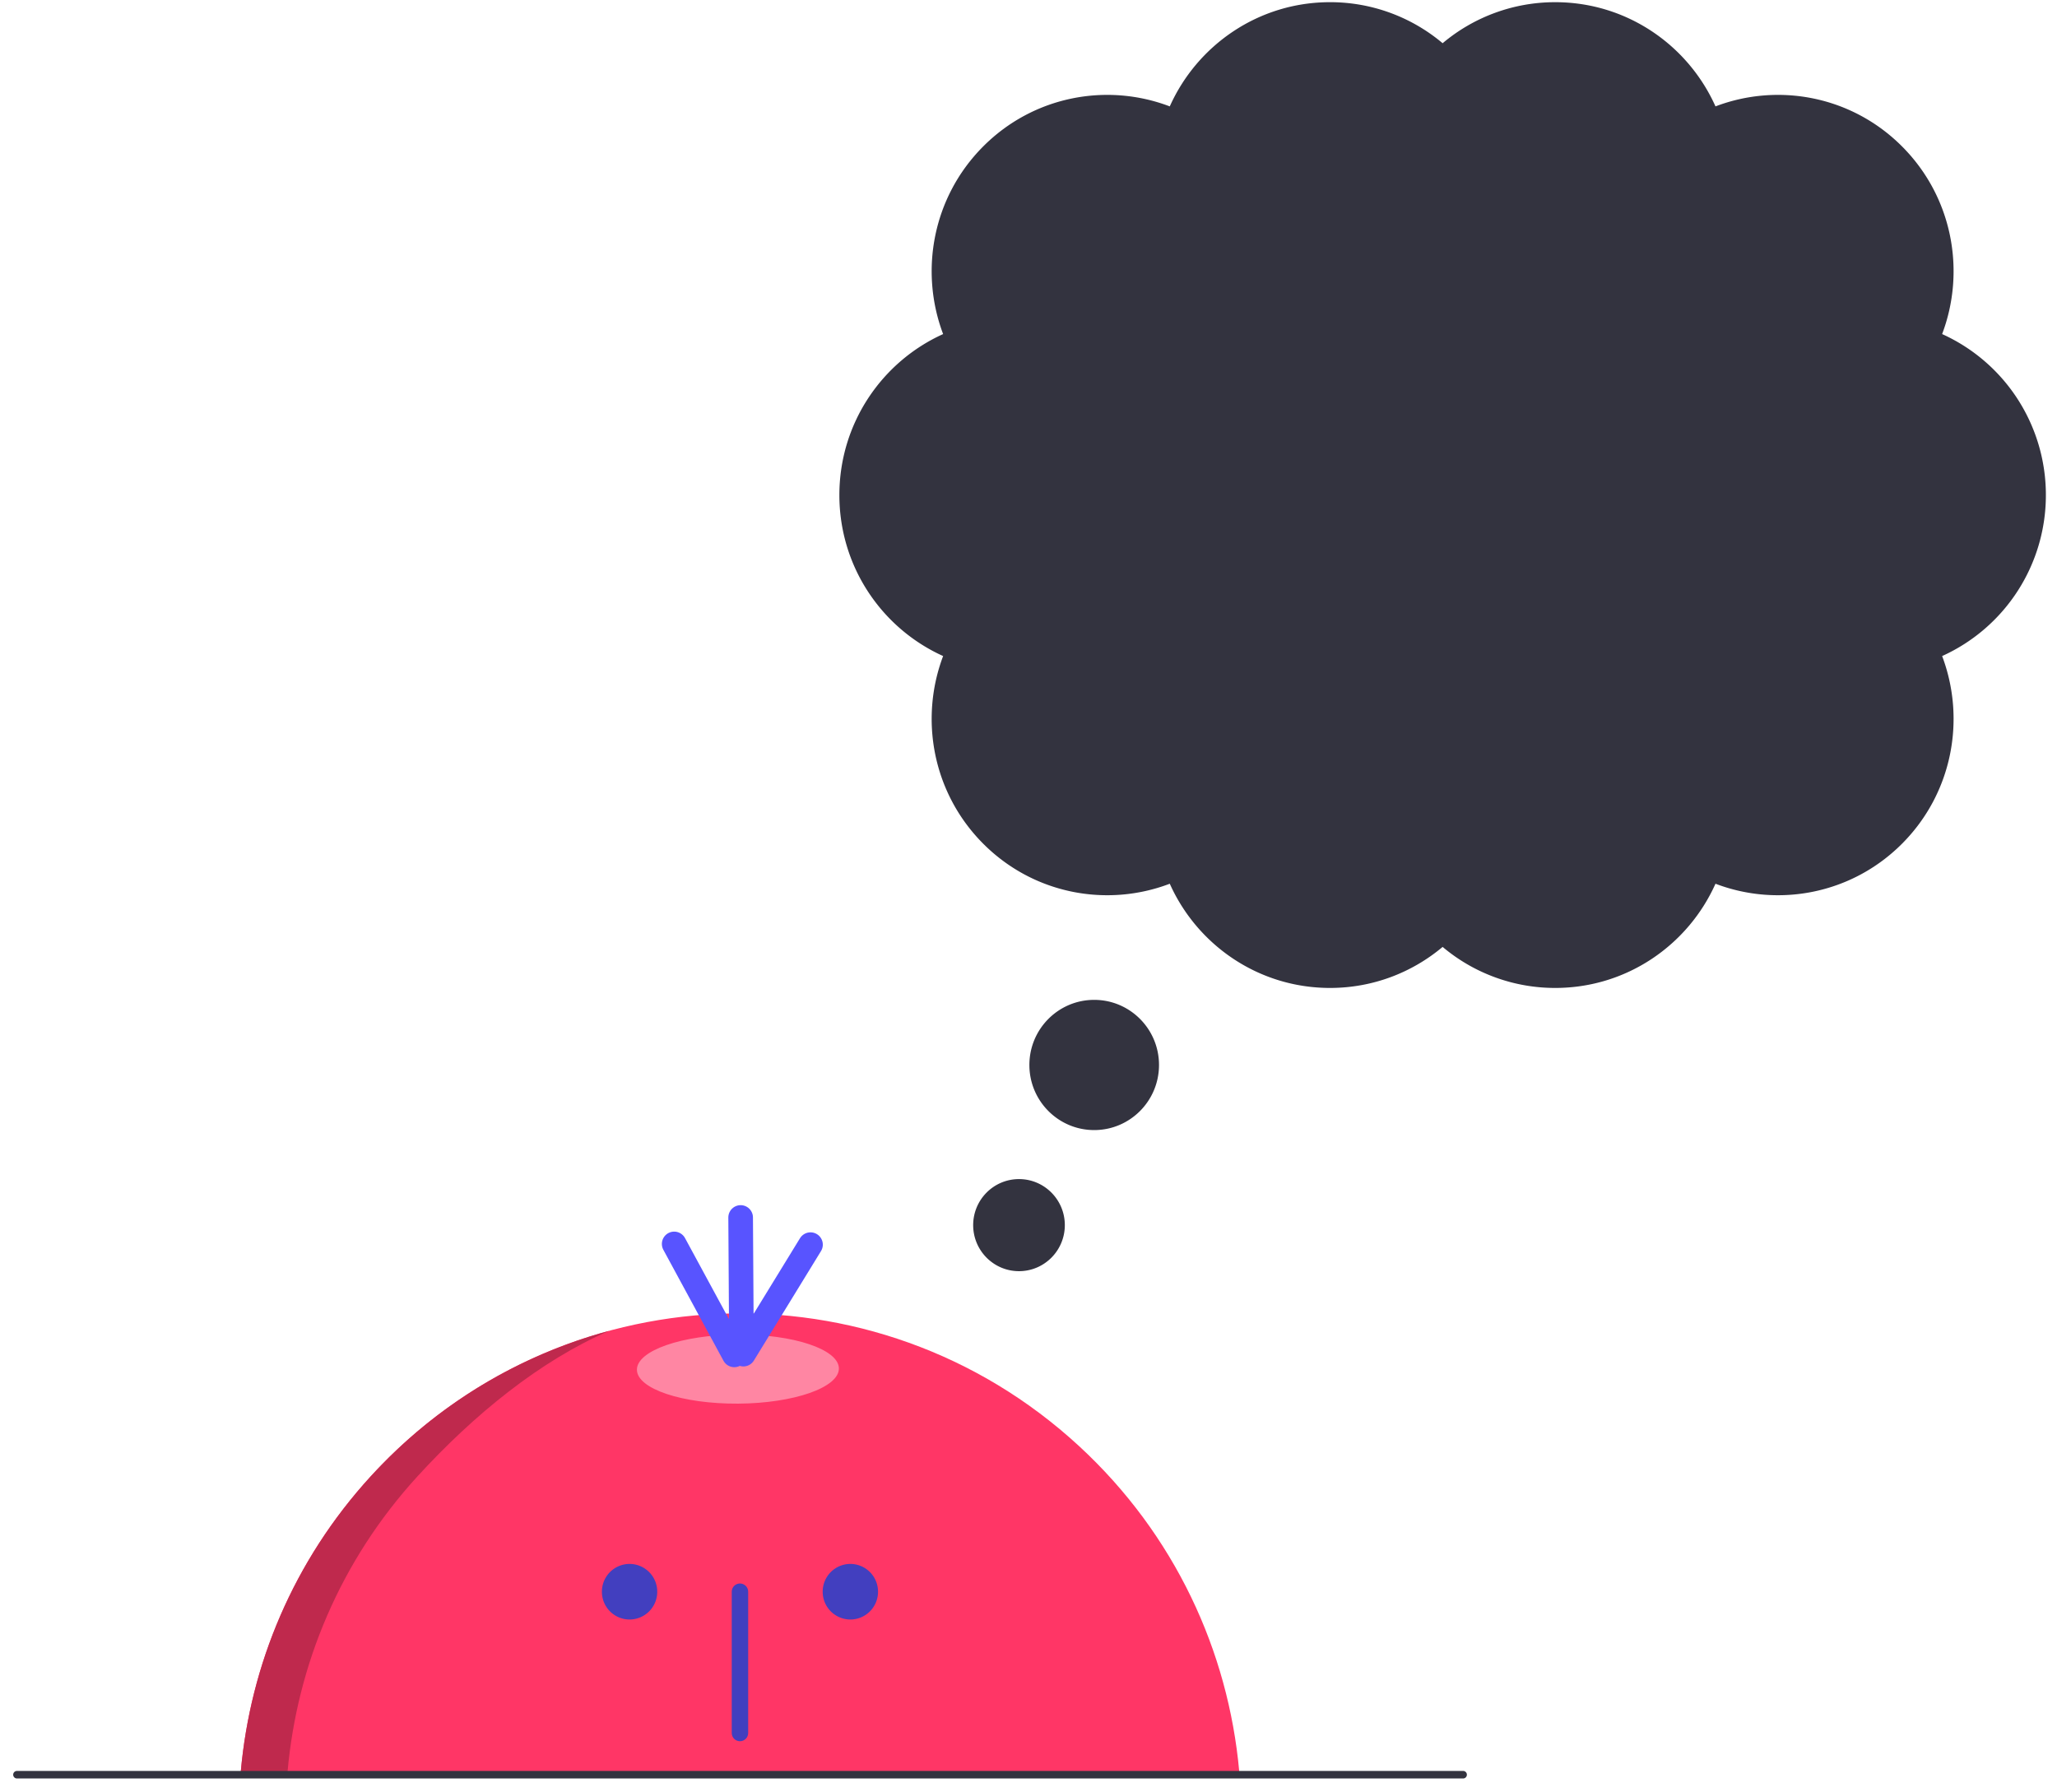 <?xml version="1.0" encoding="utf-8"?>
<svg xmlns="http://www.w3.org/2000/svg" width="272" height="237" fill="none" viewBox="0 0 272 237">
    <path fill="#FF3666" fill-rule="evenodd" d="M163.866 234.254c-1.434-15.909-8.531-31.353-21.162-43.013-26.963-24.889-68.905-23.107-93.68 3.979-10.244 11.199-15.925 24.972-17.184 39.034h132.026z" clip-rule="evenodd"/>
    <path fill="#BF294D" fill-rule="evenodd" d="M49.028 195.219c-10.244 11.2-15.925 24.973-17.184 39.035h6.183c1.26-14.062 6.94-27.835 17.184-39.035 7.486-8.184 16.261-15.315 25.329-19.229-11.712 3.168-22.699 9.594-31.512 19.229z" clip-rule="evenodd"/>
    <path fill="#FF86A3" fill-rule="evenodd" d="M110.928 180.957c.016 2.523-5.95 4.608-13.326 4.655-7.375.047-13.367-1.96-13.383-4.483-.016-2.524 5.95-4.608 13.326-4.655 7.375-.047 13.367 1.96 13.383 4.483z" clip-rule="evenodd"/>
    <path stroke="#5854FF" stroke-linecap="round" stroke-linejoin="round" stroke-width="3.257" d="M98.297 179.064l8.877-14.477M98.05 178.923l-.114-17.929M89.148 164.492l7.95 14.671"/>
    <path fill="#423FBF" fill-rule="evenodd" d="M116.103 210.482a3.668 3.668 0 0 1-3.659 3.676 3.668 3.668 0 0 1-3.659-3.676 3.668 3.668 0 0 1 3.659-3.676 3.668 3.668 0 0 1 3.659 3.676zM86.908 210.482a3.668 3.668 0 0 1-3.66 3.676 3.668 3.668 0 0 1-3.658-3.676 3.668 3.668 0 0 1 3.659-3.676 3.668 3.668 0 0 1 3.659 3.676z" clip-rule="evenodd"/>
    <path stroke="#423FBF" stroke-linecap="round" stroke-linejoin="round" stroke-width="2.171" d="M97.845 210.481v18.684"/>
    <path fill="#33333F" fill-rule="evenodd" d="M153.257 140.827c0 4.755-3.836 8.609-8.57 8.609-4.733 0-8.57-3.854-8.57-8.609s3.837-8.609 8.57-8.609c4.734 0 8.57 3.854 8.57 8.609zM140.803 162.006c0 3.362-2.713 6.088-6.059 6.088-3.347 0-6.06-2.726-6.06-6.088s2.713-6.088 6.06-6.088c3.346 0 6.059 2.726 6.059 6.088zM270.529 65.465a23.338 23.338 0 0 0-13.719-21.29c3.148-8.324 1.39-18.092-5.284-24.797-6.675-6.705-16.399-8.47-24.685-5.309C223.206 5.947 215.088.29 205.649.29a23.067 23.067 0 0 0-14.888 5.425A23.072 23.072 0 0 0 175.872.288c-9.439 0-17.557 5.66-21.191 13.781-8.287-3.161-18.011-1.396-24.686 5.309-6.674 6.705-8.431 16.473-5.284 24.798-8.085 3.65-13.719 11.806-13.719 21.289 0 9.482 5.634 17.637 13.719 21.288-3.147 8.325-1.39 18.093 5.284 24.798 6.675 6.705 16.399 8.471 24.686 5.309 3.634 8.122 11.752 13.781 21.191 13.781 5.666 0 10.857-2.04 14.889-5.426a23.067 23.067 0 0 0 14.888 5.426c9.439 0 17.557-5.659 21.192-13.781 8.286 3.162 18.01 1.396 24.685-5.309 6.674-6.705 8.432-16.473 5.284-24.798a23.338 23.338 0 0 0 13.719-21.288z" clip-rule="evenodd"/>
    <path stroke="#33333F" stroke-linecap="round" stroke-linejoin="round" d="M193.469 234.678H2.242"/>
</svg>
